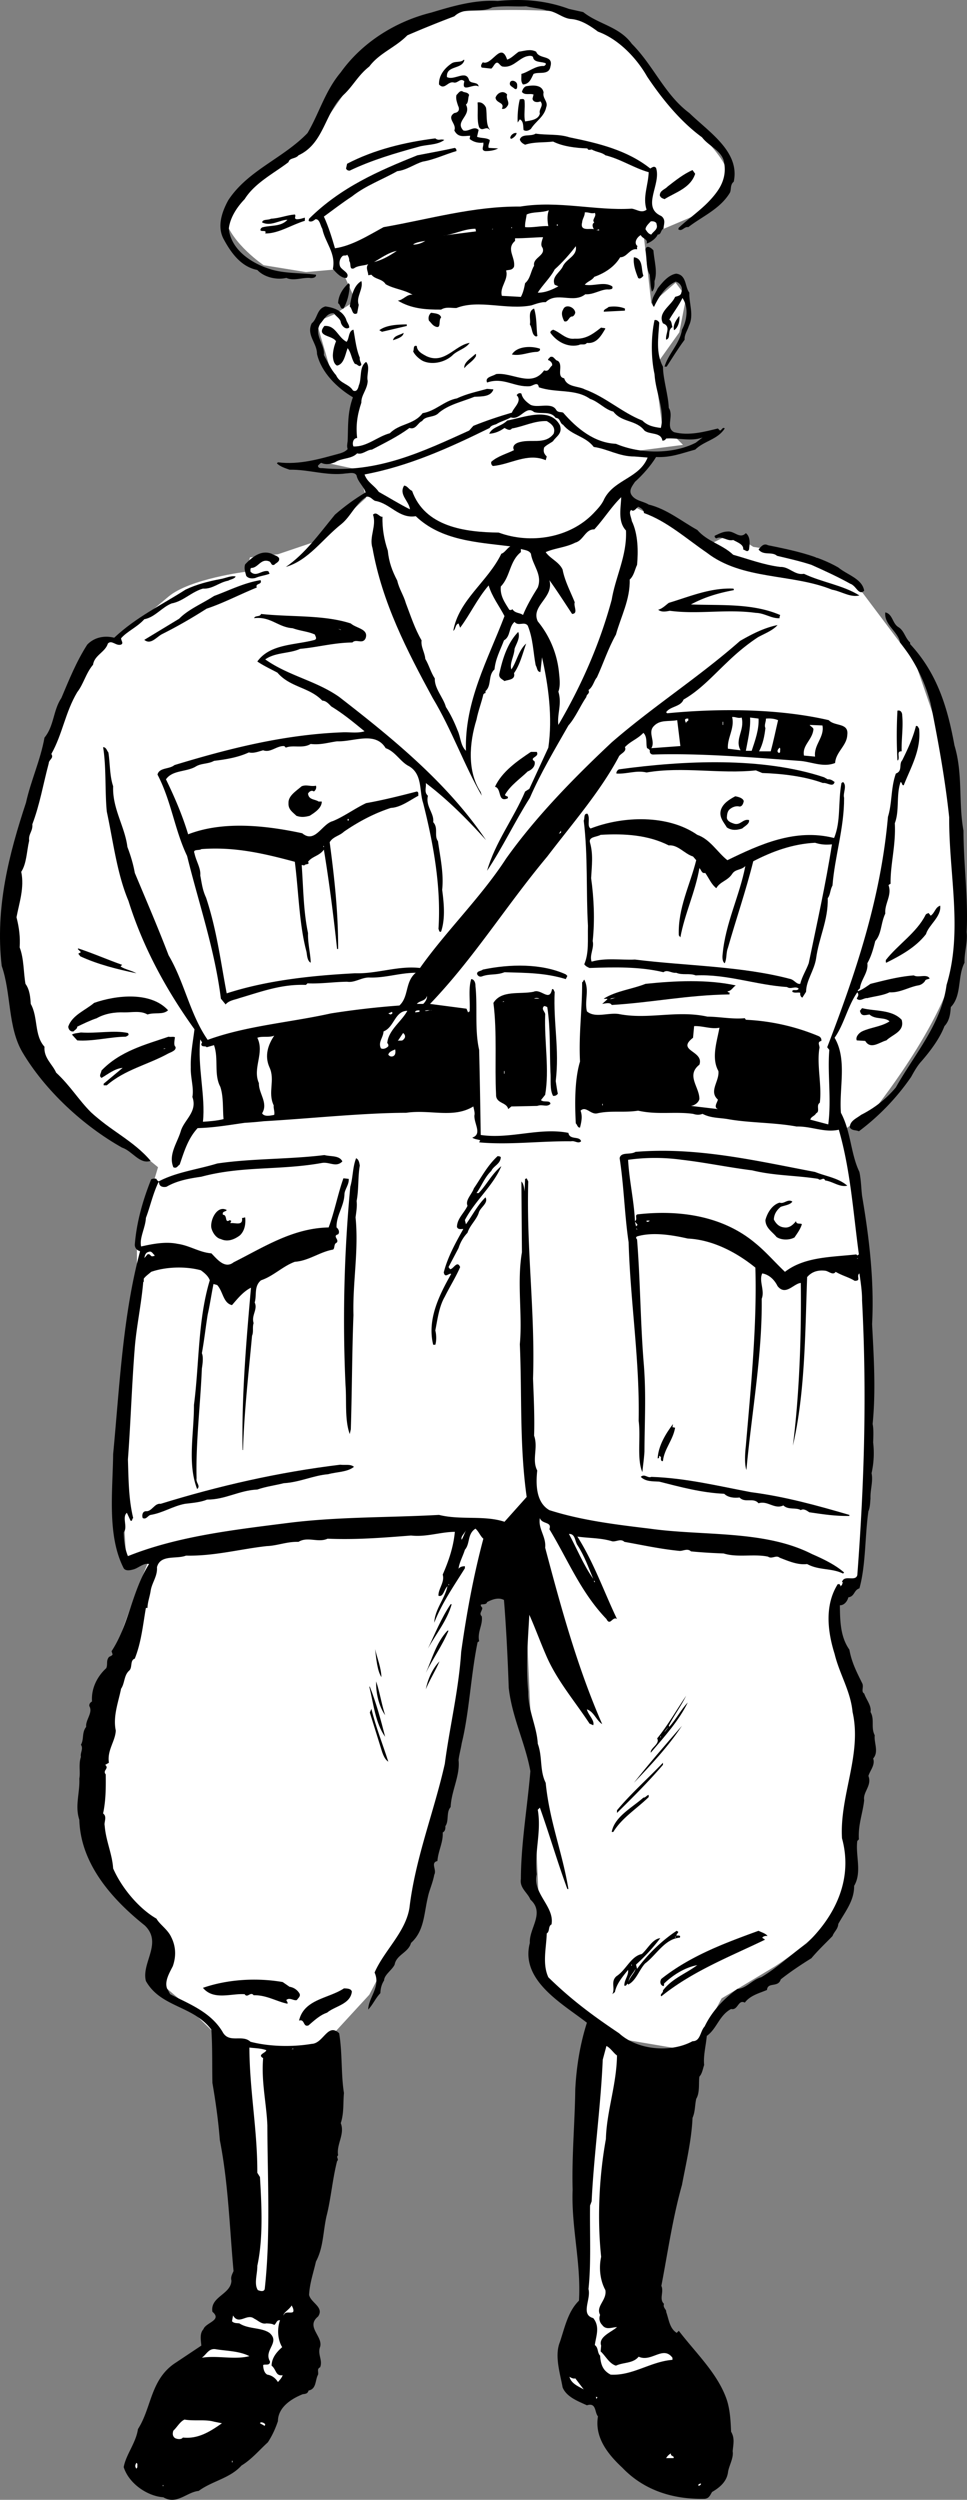 <svg xmlns="http://www.w3.org/2000/svg" width="183.092" height="473.078"><rect width="100%" height="100%" fill="#808080" stroke="none"/><path fill="#fff" d="m102.623 373.487 12.7 12 16 2.7 5.3-10 10-6s10.656-6.672 12.7-12.7c1.956-5.972 2.6-19.3 2.6-19.3l1.4-14.7-4.7-16.597v-6l4-4s1.324-21.375 1.3-36c.024-14.711-.6-26.703-.6-26.703l-4-22 6.6-4.7s15.356-19.308 15.4-30.597c-.044-11.375-2.7-38-2.7-38l-5.3-15.403-10-13.3-8.7-6.7-12-2-4-2.597-4 2-16.7-8 1.4-9.403 10-1.3-4-4-1.4-10.7 4.7-6.597 1.3-6.703-2-2.7-4.6 4-1.4-12.597 9.4-4s7.292-6.043 6-9.403c-1.376-3.308-8-9.3-8-9.3l-7.4-10s-9.308-9.34-16.6-10c-7.376-.672-18.7 0-18.7 0l-14.7 6-8 11.3-6 8.7s-16.644 8.66-15.3 13.3c1.324 4.692 7.3 8.7 7.3 8.7l8 1.3 6.7-.597 2.7 6-4 2.597-3.4 1.403 2.7 9.297 5.3 6-1.3 8.703-5.3 2.597 6.6 1.403 1.4 5.297-8.7 8-8 2.703-5.3.597-.7 2.7s-10.676 1.328-14.7 4.703c-3.976 3.289-9.3 8-9.3 8l-5.3 1.297s-11.376 23.328-14 38.703c-2.708 15.289-.708 29.289 2.6 36.597 3.356 7.36 10 12 10 12l14 11.403-4 13.297v6l-3.3 32.703 1.3 22.597 4.7-1.3s-12.676 30.66-12 40.703c.656 9.957 4 19.297 4 19.297l8.7 10.703.6 10 4.7 4 6.7 6.597 14 8.7 6.6-8 8-8.7 9.4-18 8.6-38 3.4-22 8-.597"/><path d="M110.424 2.288c2.922 2.324 6.824 2.727 9.2 6 4.124 4.125 6.222 9.625 10.898 13.102 3.726 3.625 9.625 7.324 8.402 13-.777.625-.375 1.625-.8 2.199-1.876 3.023-5.278 4.426-7.802 6.398-.773-.175-1.175.926-1.898.403l.098-.301c3.625-3.375 9.925-6.875 8.5-12.7-.575-1.976-2.875-2.777-4.098-4.402-4.078-2.972-7.578-7.273-10.402-11.5-1.973-3.472-5.375-7.074-9.301-8.5-1.574-1.175-3.274-2.273-5.2-2.398-1.574-.176-2.773-1.477-4.5-1.602-1.074-.375-2.574-.472-3.898-.8-1.976.125-4.074-.172-6.402.203-2.375 1.222-5.074-.278-7.2 1.699a197.91 197.91 0 0 0-8.898 3.598c-2.277 2.328-5.277 3.328-7.2 5.902-2.077 1.625-2.976 3.523-4.702 5.2-3.774 3.425-3.774 9.323-8.7 11.6-.574.723-1.675.423-1.898 1.298-2.777 2.125-6.375 3.925-8.3 7-1.477 1.527-2.774 3.527-3 5.601.425 4.024 4.324 6.524 7.699 7.602 2.726.922 6.027.722 8.8 1.097.125.528-.675.727-1.199.602-1.476-.074-3.074.625-4.402 0-1.774.426-4.172-.074-5.5-1.5-2.973-.574-4.875-3.074-6.297-5.7-1.375-2.374-.477-5.175.797-7.5 3.726-5.675 10.328-7.874 15-12.702 2.226-3.774 3.328-7.973 6.3-11.5C68.648 7.913 75.05 4.015 81.624 2.39 85.55 1.214 89.846-.087 94.221.187c4.926-.473 9.226-.075 13.5 1.5l2.703.601"/><path d="M101.522 9.788c.527 1.524 3.324.524 2.699 2.801-.274 1.723-2.172.926-3.2 1.398-.472.926-.773 1.926-2 2-.472-.574-.273-1.175-.3-2 1.426-.375 2.625-1.574 4.3-1.5.126-.074.426-.273.301-.5-.675-.375-2.273-.074-2.398-1.199-.277-.375-.977-.176-1.3-.101-1.575.527-2.575 2.226-4.5 1.902-.575-.176-.778-1.176-1.403-.5-.274.324-.375.625-.7.898l-1.8-.199c-.274-.273-.074-.676.203-1 1.723.727 3.422-4.074 4.598-.5.824-.273 1.425-.976 2.199-1.5 1.226-.176 2.226-.574 3.3 0M87.924 11.39c-.477 1.824-3.477.922-3.3 3.199 1.425.723 3.624-1.477 4.198.598.325.726 1.727.226 1.801 1.203-.875-.778-3.375 1.422-2.7-1-.776-.778-1.276.523-2.1.199-1.075-.176-1.676 1.523-2.7.398-.074-1.675 1.024-3.074 2.399-4 .726-.472 1.726-.074 2.3-.699l.102.102"/><path d="M97.924 16.089c.023.324.023 1.023-.5.7-.375-.376-1.176-.575-.8-1.302.323-.472 1.323-.074 1.3.602m5 1.398c-.277 1.125.922 1.727.5 2.801-.375 1.824-1.977 2.625-2.902 4.102-.375.324-.973.523-1.399.199-.074-.676.024-1.676-.7-2l-.401.598c-.075-.973.027-2.973.402-4.399.223.024.824-.273.898.301.125 1.426-.175 2.824.102 3.898.922-.175 2.523-.273 2.797-1.5-.274-.875.828-1.472.101-2.3-.476.226-1.375.226-1.5-.5l.2-.797c-.676-.278-1.676.222-2.2-.5.125-.477.426-1.078 1-1.102 1.125-.176 2.825-.273 3.102 1.2m-14.102.499c-.273.625-.074 1.426-.601 1.801 1.125 2.125-2.172 3.125-.5 4.899 1.027.328 2.027-.973 2.902-.098l-.3 1.3c.824.325 1.726.126 2.398.598.027.528-.375.926-.2 1.5l1.801.102c-.773.426-1.773.523-2.5.5-.675-.176-.375-.676-.3-1.2v-.402c-.875.125-1.875-.074-2.598-.699l.098-.601c-1.176.027-2.274.425-3-1 .527-1.274-1.575-2.274 0-3.297.726-.078 1.125-.578.699-1.403-.172-.574-.473-1.273-.297-2 .324-.273.723-1.074 1.297-.597.426.125.926.125 1.101.597m7.2-.097c-.274.824.527 1.422.101 2.097-.277.426-.574.727-1.101.602.625-1.277-1.075-.977-1.2-2.102.325-.972 1.524-1.472 2.2-.597"/><path d="M92.022 20.39c.226 1.222-.075 3.125.699 4.097v.102c-.672-.875-1.375.426-2-.5-.473-1.375-.172-3.074-.297-4.7.824-.175 1.422.524 1.598 1m5.8 4.798c-.074.527-.675.925-1 1.101-.074-.074-.074-.074-.199-.101-.074-.575.723-1.172 1.2-1"/><path d="M107.822 25.987c5.524 1.125 10.926 2.426 15.301 5.903.324-.176.723-.578 1.098-.102 1.027 3.125-2.875 7.426 1 9.102.926.722.426 1.625.402 2.398-.574.227-.375 1.125-1.101 1.102-.274.722-1.375 1.523-2.098 1.699.324-.875-.777-.875-1.102-1.602-.773.426-1.375 1.528-.601 2.102-.172.125-.074.426-.098.598-1.375-.274-1.875 1.527-3.2 1.5-1.077 1.828-2.976 3.027-4.901 3.703-.473.722-1.274.824-1.801 1.5 1.828.324 3.625-.676 5.203.297.223.625-.375.527-.602.601-1.375-.176-2.875 1.024-4.5.899-2.273 1.828-5.375-.575-7.5 1.5-.773-.075-1.875.328-2.699.601-4.676.926-9.976-1.176-14.2.5-1.077.024-1.976-.273-2.901.301-2.973.023-5.676-.176-8.2-1.7 1.024-.077 1.727-1.277 2.801-1.1-1.574-.977-3.476-1.075-5.101-2-.676-1.075-1.973-.876-2.7-1.802l-.601.102c.027-.676-.574-1.375 0-2.102-.774.325-1.973.227-2.7.801-.972.324-.472-.875-.898-1.398.024-.375-.074-.778-.402-1.203-.172.328-.672.027-.899.3-.574.528-.675 1.426-.398 2 .422.727 1.922 1.227 1.2 2.102-.977.125-1.977-.977-2.602-1.7.625-2.976-1.473-4.976-2-7.6-.375-.575-.473-1.876-1.301-1.802-.375.325-.875.625-1.297.301l.098-.398c6.027-5.977 13.226-9.078 20.5-12 2.425-.477 4.726-.875 7.101-1.403.223.125.324.325.3.602-2.175.625-4.175 1.625-6.401 2-1.676.523-3.075 1.625-4.801 1.8-2.875 1.626-5.973 2.723-8.598 4.798-1.875 1.226-3.676 2.625-5.3 3.8.925 2.028 1.523 4.028 2.1 6 3.224-.472 6.224-2.375 9.2-4 8.524-1.472 16.926-3.972 25.899-3.898 7.125-1.176 14.324.824 21.101.398.926.125 1.824.926 2.8.2-.776-2.375.325-4.672.4-7.098-2.774-.777-5.274-2.477-8.2-3.2-.676-.577-1.676-.577-2.601-1.1-.274.023-.676.226-.801-.2-2.172-.074-4.672-.375-6.5-1.3-1.774.226-3.574.023-5.297.6-.375-.175-.875-.476-1-1 .422-1.175 2.023-.476 3-1.1 2.125.323 4.324.023 6.398.698m-23.699.5c-1.375 1.028-3.375.825-4.902 1.301-4.473 1.227-8.875 2.524-13 4.5-.274.024-.574-.074-.7-.398l.2-.903c5.125-2.675 10.926-4.074 16.703-4.8.625.527 1.023.027 1.7.3"/><path d="M131.623 32.89c-.875 2.722-3.777 3.523-5.8 4.797-.376-.172-.676-.172-.9-.7.024-.972.923-1.074 1.5-1.699 1.524-1.176 3.024-2.375 4.7-3.101l.5.703"/><path fill="#fff" d="M103.924 39.788c-.375.926-.277 2.125-.102 3-1.375-.074-2.976.324-4.398.2-.078-.676.223-1.774.297-2.399 1.226-.574 2.828-.277 4.203-.8m8.699.499c.426.625-.676 1.324-.101 1.801-.676.426-.075 1.223-.098 1.3-.578-.277-2.676.524-2.203-1.3.027-.676.527-1.176.5-1.902.726-.075 1.226.328 1.902.101"/><path d="M56.123 41.487c.625.028 1.125-.175 1.598-.3v.601c-2.473.727-4.973 2.426-7.5 2.399.328-.774-.672-.274-.899-.598-.074-.277.227-.574.5-.602 1.524-.375 3.426-.074 4.602-1.398-1.477.023-3.176 1.324-4.8.5.124-.676 1.124-.375 1.698-.7 1.625-.077 2.926-.675 4.5-.8.325.324-.273.723.301.898"/><path fill="#fff" d="M124.322 42.487c.325.926-.675 1.325-1 1.903-.476-.078-.773-.477-1.101-1 .027-.578.625-1.078 1-1.5.527-.078 1.125.125 1.101.597m-18.898.2h.2v-.2h-.2v.2m-8.602.5h.102v-.2h-.102v.2m-6.699.601-6.3.801c2.124-.176 3.925-1.277 6.199-1.3l.101.5m3.199-.399h-.199s.125-.078.2-.102v.102m20.101.297c-.078-.172-.375-.075-.5-.098l.5-.2v.298m-10.602 1.203c-.175.625-.574 1.422-.101 2 .625 1.523-1.875 1.824-1.598 3.398-.676 1.125-.676 2.426-1.7 3.301-.175.926-.374 1.824-.8 2.598l-3.601-.2c-.473-1.675 1.324-3.074.8-4.8.524-.172 1.125.027 1.5-.7.325-1.773-1.574-3.375.2-4.898v-.5c1.824.023 3.625-.176 5.3-.2m-22.3.7c-.676.426-1.473.723-2.301.7.328-.376 1.426-.575 2.3-.7m26.102 4.699c-.476 1.227-2.277 2.024-1.601 3.602l.699.297c-.973.527-2.375 1.226-3.899 1.203.825-1.375 2.426-2.875 3.2-4.403 1.425-1.273 2.925-2.972 4-4.398.324 1.824-1.676 2.324-2.399 3.7"/><path d="M123.72 47.39c.126 1.922.829 4.023.204 5.797.023.625.023 1.625-.5 2-.277-.973-.277-2.075-.402-3.2-.774-1.375-.473-3.074-.801-4.699.125-1.074 1.125-.375 1.5.102"/><path fill="#fff" d="M75.123 47.487c-1.375.926-2.777 1.727-4.3 2.102 1.023-.574 2.824-1.875 4.3-2.102"/><path d="M121.822 52.187c-.273.328-.675.726-1 .402-.476-1.176-.976-2.574-.8-3.902 1.824.226 1.324 2.328 1.8 3.5m8.7 3.203c-.075 2.125.925 4.222-.098 6.297-.277.925-.875 1.625-.8 2.601-1.278 1.727-2.376 3.524-3.403 5.102h-.399c.727-2.477 2.926-4.375 3.301-7 .926-1.676 1.324-4.176.098-6-.672 1.422-1.774 2.824-2.5 4.097.527.325.426 1.028.601 1.403-1.074.625-.175 2.125-1.199 2.398-.176-1.176 1.024-2.476-.601-3.101-1.075-2.075 1.625-3.375 2.3-5 .426-.172 1.125-.172 1.2-.899.324-.773-.176-1.773-1.098-2-1.977.926-3.277 3.024-4.102 4.801-.976-1.074.227-2.375.7-3.5.824-1.074 2.027-2.574 3.5-2.8 2.027.226 1.625 2.523 2.5 3.6m-62.098-2.202c.422 1.527-1.078 3.027-.5 4.5l-.3 1.601c-.977.524-.876-.875-1.403-1.3.328-1.774.625-3.876 2.203-4.801m-2.204.703c-.073 1.722-.472 3.324-1.198 4.5-.676.125-.473-.676-1-1 .027-1.477.925-2.875 2-3.801l.199.3"/><path d="M65.522 60.39c.125.625.625 1.023.601 1.597-.676.528-1.476-.375-1.601-1-.075-.675-.875-1.074-1.301-1.699-1.274-.176-1.973 1.324-2.598 2-1.277 2.125.926 3.824.7 5.899.726 1.328 1.324 2.726 2.3 3.8.723 1.625 2.426 1.625 3.2 2.903.726.422 1.023-.477 1.1-.903.626-1.375.024-3.574 1.4-4.5.824.926.023 2.528.3 3.602-.074 1.625-1.277 2.723-1.2 4.098-.776 2.328-1.077 4.328-.8 6.703-.777.023-.976 1.023-.7 1.597 2.524.125 4.524-1.875 6.9-2.5 1.824-1.875 4.523-1.574 6.199-3.8 2.425-.375 4.125-2.375 6.5-2.797 1.824-.875 3.824-1.278 5.699-1.801l1.203.098c-.477 1.425-2.176 1.328-3.602 1.402-2.273.926-4.773 1.426-6.699 3-.875 1.023-2.574.523-3.2 1.598-.776.226-1.175 1.726-2.401 1.3-2.176 1.625-4.676 2.825-7.098 4.102-.977.023-1.777 1.023-2.8.7-1.075 1.124-2.876.823-4.2 1.698-.875.325-1.676.528-2.602.102-.273.125-.375.324-.601.5-.074.523.527.523.8.5 10.426 1.023 19.126-3.176 27.801-7.102l.801-.898c2.426-.977 4.824-1.777 7.3-2.5.325-.977 2.024-2.176.9-3.3.226-.376.624-.477.898-.302.226 1.028 1.027 1.625 1.703 2.102 1.324.723 4.023-.574 4.898 1 .325.523.926.324 1.301.5 2.625 3.023 5.926 5.723 10 5.898 4.524 1.926 10.723 2.028 15.098-.199l1.3-1c-2.175.824-4.675.024-6.898.2-.176.324-.476.425-.7.402-.276-1.676-2.374-1.078-3.401-1.903-1.575-2.074-4.274-1.472-5.899-3.597-1.574-.375-2.777-1.875-4.402-2.403-2.774-1.972-6.473-1.074-9.7-2.199-.175-1.176-1.074-.273-1.699-.199-2.976.223-4.976-1.777-8.101-.7-.473-1.077 1.125-1.175 1.703-1.6 3.125-.376 6.723 2.624 9.098-.7.925.324.925-.477 1.5-.902.125-.375-.176-.774-.598-1h-.102c-.175-.274.227-.375.301-.598.723-.375.926.625 1.5.7 1.125.823-.375 3.023 1.2 3.3.523 1.723 2.624 1.426 3.898 2.098 3.926 1.425 7.125 4.425 10.902 5.902 1.024 1.023 2.223 1.223 3.5 1.398.824-3.375-.976-6.574-1.2-10.199-.675-3.074-.675-7.074 0-10.199.325-.176.825.223.9.5-.176 2.824-.676 5.723.699 8.3.027 2.423 1.027 5.423 1.101 7.798 1.024 1.527-.676 3.726 1 4.601 2.824.727 5.723-.074 8.3-.699l.4.398c.324-.074.523-.773.898-.398-1.375 2.125-3.875 2.324-5.598 4-2.676.723-4.574 1.523-7.402 1.398-.973 1.625-2.574 3.426-4 4.7-.473.726-1.172 1.527-.7 2.402.727 1.223 2.227 1.223 3.301 1.898 3.426.825 6.325 3.227 9.2 4.801 1.925 2.227 4.726 2.727 6.8 4.7 2.926.824 5.825 1.925 8.899 2.3 1.726-.074 2.726 1.625 4.5 1.301 3.426 1.625 7.328 2.125 10.5 4.098-1.774.425-3.375-.774-5.2-1.098-7.574-3.074-16.972-1.777-23.699-7-3.773-2.574-7.574-5.977-11.898-7.5.023-.574-.578-.977-1.102-1.2-.273.223-.875 1.126-1.3.598-.575.426.027 1.426.101 2.102 1.223 2.523 1.223 5.824 1 8.3-.476 1.024-.574 2.024-1.402 2.798.125 3.726-1.672 7.027-2.598 10.402-1.476 2.625-2.375 5.426-3.601 8.098-.575.625-.676 1.726-1.598 2.402.324.723-.375.723-.402 1.3-1.176 1.723-2.075 3.923-3.399 5.4-2.574 4.523-5.277 9.023-7.3 13.698-2.876 4.528-5.176 9.426-8.102 13.801 1.527-5.375 5.027-9.875 7.203-15l.797-.5 3.601-7.8c.825-5.774.024-11.676-1.199-17.098l-.3 2.797c-.676-.075-.575-.774-.9-1.297-.476-2.477-.476-4.977-1.5-7.5-.675-.875-1.776.222-2.5-.703-1.175 1.027-.675 2.726-2 3.5-.776 2.027-1.577 3.425-1.8 5.5-1.277 1.125-.476 3.027-1.7 4.101v.399c-.175-.075-.276.125-.401.203-.375 1.625-.973 3.125-1.301 4.797-1.375 4.425-1.774 9.828.8 13.703l.2.699c-3.375-5.875-5.672-12.477-9.297-18.5-4.875-8.977-9.578-18.074-11.402-28.402-.676-2.075.824-4.172.101-6.297.723-.676 1.223.523 1.8.398-.077 2.227.325 4.426 1 6.399.224 2.226.825 3.828 1.798 5.703.328 1.523 1.226 2.824 1.601 4.199.926 2.426 1.727 4.926 3 7.098-.175 1.226.625 2.328.7 3.5.726 1.226 1.027 2.527 1.8 3.703-.074 1.922 1.625 3.625 2.102 5.398.922 1.426 1.625 2.926 2.2 4.399.624 1.328.523 2.828 1.597 3.902-.274-9.375 4.125-17.176 7.3-25.5-.972-1.875-2.374-3.676-3-5.8-2.175 2.523-3.472 5.425-5.398 8l-.3-.802c-.676.227-.477 1.028-1 1.403 1.023-5.875 6.523-9.278 9.1-14.602.626-.176 1.024-.976 1.7-1.398-6.277-.778-13.074-1.078-17.902-5.703-3.172.527-4.875-2.473-7.7-2.899-.472-.176-.874-.875-1.597-.8-2.078 1.226-2.977 3.726-4.8 5.199-3.575 2.828-6.177 6.828-10.5 8.101 3.624-2.476 6.323-6.273 9.3-9.898 1.824-1.578 3.723-2.977 5.797-4.203-.274-1.075-1.473-1.973-1.7-3.2-.374-.773-1.574-.375-2-.398-3.574.523-7.074-.777-10.699-.7-.773-.277-1.773-.577-2.398-1.202l.2-.2c4.124.528 8.023-.675 11.8-1.699.523-.176 1.023-.375 1.398-.8-.175-.575-.074-.876 0-1.5.125-2.876-.074-5.376 1-8.301-2.976-1.774-5.976-4.672-6.8-8.2.027-2.074-2.075-3.574-1-5.8 1.125-.875.925-2.774 2.601-3.2 1.625.227 3.223.825 3.899 2.403"/><path d="M108.924 59.187c-.078.226-.176.527-.5.703-.777-.078-.777 1.222-1.602.898-.273-.574-.675-1.476-.199-2.199.426-1.176 2.223-.477 2.3.598m9.399-.797v.398l-4 .2c-.074-.473.625-.575.899-.899 1.027-.176 2.226-.074 3.101.3m-17.199.001c.524 1.625.426 3.625.598 5 .125.222-.074.222-.2.297-.874-.274-.675-1.473-1.199-2.297.227-.875-.476-2.477.801-3m-17.601 1.699c-.575.523.125 2.223-1.098 1.7-.578-.274-.676-.575-1.203-1.102a1.375 1.375 0 0 1 .402-1.5c.723.125 1.723.125 1.899.902m45.101-.301c.125.824-.176 2.227-1 2.7-.277-.973.426-1.973 1-2.7m-51.601 1.899-4.7 1.101-.5-.3c1.325-.973 3.325-1.075 5.2-1.098v.297m-11.399 3c.524-.575.324-2.075 1.3-2.297.325 1.722.524 3.722 1.2 5.297-.074.527.223.925.3 1.3-.374.727-.776-.175-1.202-.097-.672-.875-.672-2.078-1.399-3-.476 1.222-.675 3.023-2 3.297-.574-.274-.773-1.075-.8-1.899.027-.875.226-1.773.601-2.699-.676-1.176-3.875-.875-2.2-2.902 2.126-.172 2.524 2.125 4.2 3m49-2.5c-.777 1.328-1.676 2.925-3.5 2.703-.375.523-1.074.125-1.5.398-2.074.524-4.176-.574-5.402-2.3-.074-.376.328-.473.5-.598 1.426.523 2.426 1.922 4.101 1.699 2.125.125 3.426-.875 5-2.102.325.125.625.028.801.2m-38.199.8c-.078.825-1.277 1.125-2 1.403.125-.875 1.324-.977 2-1.403m12.5 1.903c-.777 1.125-2.375 1.422-3.3 2.398-1.477 1.324-3.876 1.824-5.602 1-.676-.375-1.473-1.074-1.801-1.8.226-.274-.074-1.274.703-1 .023 1.027 1.125 1.527 1.797 1.902 3.426 1.625 5.426-2.078 8.203-2.5m13.296 1.097c.126.426-.273.528-.5.602-1.671.023-3.073.824-4.796.5.922-1.574 3.625-1.676 5.297-1.102M90.123 67.39c-.574 1.023-1.676 1.523-2.2 2.297-.175-1.075 1.224-1.875 2.099-2.7.226.028.027.325.101.403"/><path fill="#fff" d="M101.123 77.987c1.426.426 3.125-.273 4.098 1.102.926.023.726 1.023 1.402 1.3 1.625 2.024 4.223 2.126 5.8 4.2 2.524.324 4.825 1.824 7.7 1.8l2.5.2c-1.574 3.926-6.277 4.125-8.2 7.8-.476 1.126-1.276 1.923-2.1 2.798-4.477 4.625-11.876 5.828-17.9 3.601-6.374-.074-13.976-1.074-16.401-7.898-.676-.278-.774-.875-1.5-1-1.075 1.722.925 2.922 1.101 4.5-1.976-.977-3.875-2.176-5.902-3.301-.875-1.277-2.172-1.777-2.7-3.3 8.426-1.575 16.126-5.075 23.7-8.802.226-.472.828-.574 1.203-.699.922-.574 1.922-.773 2.797-1.3 1.828.624 2.828-2.376 4.402-1"/><path d="M106.022 80.487c.527 1.625-.774 2.125-1.301 3-.574.426-1.274.727-1.7 1.2-.175.726-.074 1.125.5 1.703l-.199.699c-3.476-1.477-6.675.824-10 1.098-.273-.172-.375-.473-.3-.797 1.226-1.078 2.824-1.477 4.3-2.203-.375-.672.125-1.172.7-1.399 2.324-.875 5.125.524 6.8-1.699.426-1.176-.375-1.875-1.3-2.402-2.375-.075-4.375 1.027-6.598 1.402-.375.523-.977.125-1.402-.102-.875.625-1.774 1.028-2.899 1.102.625-1.375 2.324-1.375 3.399-2.5 3.125-.574 8.125-2.676 10 .898"/><path fill="#fff" d="M117.623 94.089c-.074 2.125-.676 4.625.899 6.3.226 4.723-1.973 8.723-2.7 13.098-2.273 8.426-5.773 16.325-10.101 23.7-.274-2.075.726-3.973 0-6.297.426-1.078.226-2.578.101-3.801a18.092 18.092 0 0 0-4-9.5c-1.375-2.977 3.125-4.477 2.2-7.8 1.527 2.124 2.925 4.323 4.3 6.398 1.227-.075.227-1.473.5-2.2-.773-1.972-1.875-3.972-2.3-6.199-.676-1.476-2.375-2.074-3.2-3.3 1.727-.774 3.825-.876 5.602-1.801 1.523-.375 1.922-2.575 3.598-2.5 1.824-1.973 3.226-4.274 5.101-6.098"/><path d="M141.22 100.89c.927.722.727 2.125.602 3.097-.273.625-.675.125-1.101 0 .125-.972-1.172-1.375-1.899-1.8-1.074.328-2.175-.875-3.199-.297-.176-.078-.375-.278-.3-.5.824-.375 1.523-.778 2.398-.801 1.328-.176 2.328 1.523 3.5.3m17.499 6.501c1.727 1.422 4.528 2.125 4.903 4.398-1.074 1.024-1.574-1.074-2.601-1.3-2.274-1.274-4.875-2.473-7.399-3.598-2.074-.676-4.277-1.176-6.5-1.703-.976-.875-2.574.027-3.5-1.2.426-.472.926-1.273 1.8-.8 4.626.925 9.325 1.925 13.298 4.203"/><path fill="#fff" d="M100.522 104.788c.324 2.227 2.226 3.926 1.3 6.399-1.074 1.726-2.074 3.425-2.8 5.203-.575-.477-1.473-.278-2-1.102-.176.125-.274.227-.598.102-.777-1.278-1.777-2.578-1.602-4.403 1.825-1.875 1.625-4.773 3.801-6.5v-.597c.723.222 1.524.222 1.899.898"/><path d="M52.822 105.589c.227.723-.574.926-.898 1.3-.676.223-.477-.577-1.102-.702-1.476-.473-1.976 1.328-3.3 1.3-.176.227-.075.528-.098.7 1.125 1.125 2.125-.375 3.398-.098.024.223.227.324.2.5-.875.324-1.875.426-2.7.8-.574.126-1.273.126-1.699-.402-.176-.675-.476-1.472-.2-2.199 1.325-1.375 3.024-2.773 5-2 .524.324 1.024.324 1.4.801m-8.2 3.5c-.277.523-.976.523-1.402.8-1.774.325-2.973 1.626-4.797 1.5-2.176.626-3.777 2.423-5.902 2.798-1.875.726-3.176 2.625-5.2 3-1.375 1.527-3.175 2.226-4.398 3.601.023.524.523.926 0 1.2-.977.324-1.777-.973-2.5-.2-.477 1.625-2.578 2.227-2.8 4-1.376 1.625-1.778 3.625-3 5.2-2.278 3.824-2.778 7.925-4.903 11.699.527.828-.473 1.027-.5 1.8-1.074 4.028-1.672 7.727-3.098 11.5.125 1.325-.777 1.825-.601 3.102-.473 2.023-.473 4.324-1.5 5.898.625 3.028-.375 5.825-.899 8.602.524 2.023.723 3.824.598 5.7.828 2.124.726 4.823 1.101 6.898.825 1.125.926 2.625 1 3.8 1.426 2.528.625 5.926 2.602 8.102-.176 2.125 1.523 3.324 2.2 4.898 2.722 2.528 4.222 5.125 6.597 7.5 3.625 3.426 8.125 5.426 11.3 9.2-2.074.726-3.472-1.875-5.398-2.5-7.277-4.075-14.574-10.774-18.902-18.098-2.774-4.777-2.074-11.074-3.899-16.3-1.273-11.075 1.426-21.274 4.602-30.9.922-4.175 2.723-7.976 3.5-12.3 1.824-2.176 1.625-5.176 3.2-7.5 1.425-3.375 2.823-6.875 4.898-10.102 1.324-1.375 3.226-1.773 5.101-1.3 4.125-3.875 8.926-6.172 13.5-9.098 2.024-.977 4.324-1.574 6.598-2 1.027-.176 1.926-.676 2.902-.5"/><path d="M49.322 109.788c.426.926-1.074.524-.699 1.399-3.277 1.328-6.277 2.925-9.5 4-2.875 1.828-5.476 3.328-8.402 4.8-1.074.528-2.172 2.125-3.399 1.102l6.602-4c1.723-1.777 4.422-2.875 6.598-4.3 2.925-1.075 5.625-2.477 8.8-3m89.602 1.898c-2.875.527-5.578 1.328-8.102 2.703 5.625.222 11.625-.278 16.899 2-.074.222-.172.422-.098.597-1.476.125-2.875-.972-4.5-1-5.574-.773-10.875.325-16.3-.398-.676.125-1.575.324-2.2-.2.723-.175 1.324-.777 2-1.3 3.926-1.176 7.824-2.875 12.2-2.7.124.024.124.223.1.298m31.2 7c1.125.726 1.223 2.027 2.2 2.902v.3c5.226 5.626 7.124 12.223 8.398 19.2 1.625 5.324.726 10.824 1.703 16.098.023 6.726.922 12.726.598 19.203.226 1.922-.473 3.922-.399 5.797-1.375 2.625-.476 6.226-2.601 8.402-.075 1.324-.274 2.625-1.2 3.598-.875 2.328-2.675 4.726-4.398 6.703-.676.722-1.375 1.922-1.902 2.898a44.083 44.083 0 0 1-9.899 10.301c-.574-.277-1.277-.074-1.7-.7-.077-1.277 1.325-1.777 2.099-2.402 2.527-1.273 4.726-2.972 6.601-5.199 3.524-6.273 8.625-11.976 9.598-19.398 3.125-10.278.426-20.977.5-31.703-.774-7.274-2.074-14.375-3.5-21.5a30.548 30.548 0 0 0-5.797-11.598c-.375-2.074-3.078-3.375-2.8-5.7 1.425.325 1.323 2.126 2.5 2.798m-103.7-.7c1.023.926 3.422 1.028 2.797 2.801-.574 1.227-1.774.024-2.5.801-3.473.023-6.672.926-9.899 1.2-1.976.925-4.675.624-6.601 2 4.426 3.124 9.625 4.023 14 7.1 10.226 7.923 20.527 16.325 27.8 27.098-3.574-3.972-7.273-7.675-11.398-10.8.125.828-.375 1.726.399 2.402-.473 2.023 1.226 3.324 1 5 1.027 1.125.125 2.523.902 3.598.422 3.027 1.125 6.125.797 9.203.328 2.523.625 5.422-.2 7.898-.374.227-.374-.273-.5-.5.528-7.976-.972-16.176-2.898-23.8-.777-2.274-.074-5.473-2.7-7-1.577-.774-2.577-2.774-4.401-3.399-1.973-3.277-6.075-1.176-9.2-1.3-1.675.226-3.175.726-5 .5-1.476.925-3.375.124-4.699.698l-.3-.3c-1.477-.075-2.575 1.328-4 .8-.876.227-1.774.625-2.7.403-1.976.922-4.277 1.324-6.601 1.597-1.075.625-2.473.426-3.5 1.102-1.774 1.023-4.375.625-5.598 2.398 1.625 3.325 3.125 6.825 4.2 10.403 6.624-2.578 14.722-1.676 21.597-.203 2.426 2.027 3.726-1.774 5.8-2.297 2.126-.875 4.126-2.375 6.301-3.403 3.227-.574 6.426-1.375 9.602-2.199.422.125.223.524.297.801-1.574.824-3.375 2.223-5.2 2.3-3.175 1.024-6.175 2.626-8.898 4.5-.875.825-2.074.923-2.7 2 .923 6.923 1.626 13.423 1.599 20.2h-.2c-.675-6.277-1.476-12.574-2.5-18.8-.875 1.226-2.175 1.226-3 2.3.426.625-.574.324-.699.7l-.5-.102c.324 4.527.324 8.726 1.2 12.902-.075 1.824.523 4.223.5 5.598-.676-.375-.676-1.473-.801-2.098-1.375-5.176-1.473-11.277-2.2-17-5.875-1.574-11.375-2.875-17.699-2.402-.375.328-1.676-.075-1.3.8.324 1.528 1.226 2.825 1.1 4.2.325 1.726.423 2.726 1.099 4.203 2.027 6.125 2.726 11.922 3.902 18.097 7.625-2.472 16.125-3.375 24.297-3.8 4.226.125 8.125-1.473 12.3-1 4.926-6.973 11.626-13.473 16.301-20.7 5.524-7.773 12.625-15.074 20-22 7.926-6.875 16.426-12.273 24.301-19.199 2.223-1.273 4.524-2.476 7.098-3-.875 1.024-2.473 1.625-3.7 2.301-2.175 1.426-4.175 3.125-5.898 4.8-2.676 2.524-5.074 5.223-8.2 7-.577 1.423-2.476 1.223-3.3 2.4l.2.198c9.925-.972 21.226-.875 30.6 1.301 1.126 1.227 3.825.426 3.5 2.801-.077 2.023-2.175 3.223-2.3 5.3-2.277.923-4.574-.277-6.8-.402-9.176-.675-18.876-1.472-27.602-1.199-.375.024-.672-.176-.7-.601.126-.172-.175-.473-.5-.598-.273-.777.126-2.074-.699-2.902-1.175 1.226-2.375 1.527-3.5 2.703.426.922-.976 1.222-1.199 1.898-3.476 6.524-8.875 12.727-13.5 18.801-7.875 9.426-13.875 19.223-22.2 27.898l6.9.903.3.699.3-.2c.126-1.976-.276-4.277.298-6.1.625.023.828.823.8 1.3.426 4.023-.175 8.223.7 12.098.125 5.125.226 11.125.3 16.101 5.626.824 11.126-1.476 16.602-.398.223 1.422 2.125.523 2.399 1.597-.575.528-1.176-.175-1.899 0-5.875-.074-11.676.727-17.402.2l.203-.399c-.477-.176-1.078-.176-1.5-.5 1.922-.676.324-2.574.398-4.199.125-.477-.074-1.074-.199-1.7-3.777 2.325-8.176.524-12.7 1.2-8.276.023-18.577 1.125-27 1.598a69.107 69.107 0 0 1-3.6.3c-2.977.426-5.876.926-8.9 1-1.874 2.028-2.577 4.528-3.401 6.903-.375.222-.575.824-1.2.5-.976-2.375.727-4.578 1.399-6.801.625-2.176 3.226-3.676 2.203-6.5.324-1.676-.375-3.676-.3-5.602-.075-2.375.425-4.972.698-7.199-5.375-7.476-9.773-15.574-12.5-24.3-2.175-5.176-2.875-11.176-4.101-16.899-.375-3.777-.074-8.375-.7-12.2.626.024.727.723 1 1 .325 2.024.227 4.423.903 6.4-.176 4.226 2.223 7.624 2.7 11.5.624 1.624 1.124 3.323 1.398 4.898 2.226 5.328 4.425 10.425 6.402 15.601 3.023 5.125 4.023 11.125 7.398 16 7.325-2.676 15.524-3.273 23.301-5a155.728 155.728 0 0 1 13-1.5c1.824-1.676 1.024-4.476 3.098-6.199-3.172.023-5.774 1.023-8.899.898-1.476.028-2.675 1.028-4.101.801-2.473.024-5.074.426-7.5.301l-.297.3c-4.578-.175-8.277 1.223-12.602 2.5-.875.325-1.976.423-2.601 1.2l-.899-1.102c-1.175-9.375-4.175-17.972-6.398-27-2.375-4.972-2.977-10.375-5.602-15.398.325-1.375 2.227-.977 3.2-1.8 10.125-3.075 20.625-5.774 31.8-6.2 1.227-.074 2.926.223 4.2-.2-2.176-1.777-3.973-3.277-6.301-4.702-.473-.473-.973-1.075-1.7-1.098-2.472-2.574-6.074-2.477-8.5-5.3-1.273-.677-2.574-1.274-3.8-2.102 2.426-3.375 7.125-3.075 10.902-4.098.426-.277.125-.574 0-1-1.176-.574-2.777-.676-4.2-1.2-2.776-.175-4.175-2.277-7.3-1.902.125-.574 1.125-.175 1.3-.8 5.724.625 11.825.125 17 1.8"/><path fill="#fff" d="m64.623 119.187-.601-.2.402.2zm0 0"/><path d="M97.424 122.788c-.078 1.426-.977 2.727-.602 3.899 1.024-1.473 1.325-3.575 2.801-4.899-.676 1.926-1.176 4.024-2.3 5.602.324 1.324-1.176 1.222-1.801 1.5-.473-.375-1.075-.578-1-1.301.625-2.875 1.527-5.875 3.601-8 .426 1.125-.375 2.223-.7 3.2m73.399 12.601c.227 2.222-.175 4.625-.101 6.797-1.074-.075-.274 1.125-.7 1.703h-.097a83.875 83.875 0 0 1 0-9.403c.625-.175.922.426.898.903"/><path fill="#fff" d="M140.424 135.788c.625 2.426-1.375 4.125-.203 6.2l-2.399-.301c-.175-1.973 1.325-3.875.801-6 .625-.075 1.125.328 1.8.101m3.2.199c.125 2.028-.676 4.227-1.3 6.102h-1.102c.328-1.875.926-4.176.8-6.3l1.602.198m-13.301.403c-.175.023-.273.222-.398.297v.3c.023-.273-.578-.875.098-1h.3v.403m17-.102c-.476 2.024-.875 4.024-1.398 5.899h-2.203c.726-1.375 1.027-2.875 1.203-4.399-.277-.574.125-1.176.098-1.8.925-.075 1.625.027 2.3.3m-18.5 4.899-5.5.402c.825-1.277-.675-2.875.399-4.102 1.226-1.375 2.828-.875 4.5-1.199l.601 4.899m8-4.598h.102v.598h-.102v-.598m18.898.699c.427 2.227-1.671 3.625-1.398 5.899l-2.101-.2c-.375-1.972 1.625-2.972 1.8-5-.074-.375-.675-.574-.699-.8l2.399.101"/><path d="M174.022 137.89c.425 4.023-1.575 7.324-2.899 10.699-.375.125-.277-.477-.601-.602-.875 2.426-.176 5.426-1.098 7.801.223 4.227-.875 7.824-.8 11.5-.177-.074-.278.227-.403.2.726 1.925-.774 3.527-.598 5.402-.875 1.824-.676 3.824-1.902 5.199-.375 1.523-.774 2.926-1.5 4.2.226 1.726-1.172 3.023-1.399 4.698-.074.227-.476.325-.398.602.824-.277 1.625-.875 2.398-1.402 2.727-.672 5.325-1.375 8.2-1.598.824.523 2.527-.375 3 .598-.274.125-.575.125-.801.3-.172.426-.774.926-1.399 1-1.773.325-3.476 1.426-5.398 1.301-1.277.625-2.777.727-4.203 1.102-.672-.078-1.375.722-2 .097.125-.375.527-.675.101-1.199-1.875 2.727-2.476 6.024-4.3 8.602 2.425 4.125.824 9.523 1.199 14.199 1.926 3.625 1.828 7.723 3.5 11.2.328 1.624.328 3.023.5 4.5 1.328 7.823 2.328 15.925 1.902 24.3.324 6.324.723 12.625.098 18.898.226 1.028.125 2.528.101 3.5a17.317 17.317 0 0 1-.3 5.801c.324 1.625-.274 3.125-.2 4.801-.074.625-.074 1.723-.398 2.398-.676 4.727-.477 10.227-1.703 14.602-1.074.324-.875 1.523-2.098 1.7-.176.726-.777 1.523-1.601 1.5.027 3.124.125 6.023 1.8 8.398.426 2.425 1.426 4.328 2.399 6.3.426.727-.274 1.625.402 2 .426 1.227 1.426 2.325 1.2 3.5.824 1.426.023 2.926.8 4.403-.176 1.422.824 3.125-.3 4.398.425 1.227-.575 2.227-.9 3.301.724 1.824-1.077 3.023-.8 4.598-.277 2.527-1.176 4.625-1 7.402l-.3.3c-.376 2.723.925 5.923-.602 8.5.027 2.825-1.672 4.825-3 7.2-.074 1.023-.774 1.426-1.098 2.3-1.277 1.325-2.676 2.626-4 4.2-1.976 1.223-4.074 2.625-5.8 4-.477 1.625-2.477.426-2.602 2-1.473.625-3.172 1.023-4.2 2.398-1.273-.675-1.273 1.528-2.597 1.2-2.277 1.226-2.676 3.726-4.602 5.101-.175 1.926-.675 3.727-.5 5.5-.273.824-.375 1.625-.898 2.2-.176 1.124.125 3.027-.602 4.199-.273 1.226-.175 2.425-.699 3.601-.176 4.227-1.277 8.824-2 12.7-1.777 6.324-2.676 12.726-3.902 19.101.527 1.125-.473 2.523.5 3.398-.274.727.527 1.125.402 1.5.524 1.426.625 3.125 2 4l.399-.398c3.226 4.223 7.425 8.125 9.101 13.098.625 1.925.723 4.125.8 6 .724 1.226.423 2.328.298 3.703.226 1.324-.774 2.824-.899 4.097-.273 1.625-1.476 2.727-3 3.602-.375.625-.574 1.223-1.398 1.3-5.777.126-11.375-1.476-15.602-5.902-2.773-2.574-5.273-5.773-4.601-9.699-.672-.773-.274-2.676-2.098-2.101-1.676-.774-3.875-1.575-4.601-3.399-.473-2.676-1.575-5.976-.5-8.601.925-2.774 1.527-5.774 3.601-7.797.426-7.176-1.476-13.875-1.2-21-.175-6.375.423-12.778.5-19 .224-4.375.923-8.578 2.2-12.602-4.574-3.574-12.676-7.976-10.8-15.101-.176-2.774 2.925-5.672.1-8.2-.476-1.273-2.077-2.175-1.8-3.898.024-6.676 1.223-13.574 1.8-20.402-.976-5.375-3.476-10.172-4.1-15.797-.176-5.278-.477-11.375-.9-16.602-1.077-.574-2.276-.074-3.202.399-.172.828-1.875-.075-.899 1.101-.074.727-.675 1.024-.101 1.602.226 1.625-.875 2.922-.5 4.699l-.297.2c-1.277 6.226-1.578 13.323-3 19.1-.176 1.126-.477 2.126-.602 3.2.325 2.926-1.375 5.824-1.5 8.898-.875.926-.273 2.625-1 3.602.024.324.024.926-.5 1.2.125 1.823-.875 3.523-1 5.398-1.375.328-.074 1.625-.601 2.601-.274 1.524-.973 3.024-1.2 4.2-.773 3.226-.675 6.425-3.199 8.699-.476 1.828-2.773 2.226-3.101 4.101-.473 1.024-1.973 1.926-2 3-.473.727-.672 1.524-.7 2.399-.972 1.027-1.374 2.125-2.3 3.101.027-2.273 2.426-4.273 1.203-7 1.824-4.176 5.824-7.574 6.598-12.199 1.125-9.477 4.625-18.074 6.699-27.3.926-7.075 2.625-13.876 3.101-21.2 1.024-7.277 2.325-14.375 4.2-21.402-.575-.473-.875-1.375-1.5-1.899-1.575 1.024-.973 2.824-2 4-.375 1.227-1.075 2.426-1.2 3.602.325-.477.926-.477 1.2-.5v.398c-2.075 3.324-4.375 6.625-5.801 10.301.125-2.574 2.027-4.574 2.5-6.902-.672.625-.774 2.125-1.7 1.8-.074-1.273 1.227-2.574.801-4 1.125-2.574 2.024-5.175 2.301-8.097-2.777.023-5.375 1.023-8.3.699-5.477.426-10.376.824-15.801.598-1.774.828-3.774-.473-5.5.601-2.176-.074-3.973.727-6 .801-4.875.523-9.973 1.926-15.301 1.8-1.774.723-4.875-.277-5.5 2.2.125 1.723-.973 2.926-1.2 4.5-.175 1.125-.574 2.125-.597 3.2h-.3c-.575 3.323-.876 6.523-2.102 9.6-.973.325-.375 1.723-1.098 2.298-.977.925-.777 2.328-1.5 3.402-.477 2.426-1.578 5.223-1 7.898-.078 2.028-1.676 3.727-1.3 6.102l-.7.398c.824.727-.578 1.028.098 1.801.027 2.524.027 4.926-.5 7.399.824.625.125 1.625.3 2.3.227 2.926 1.426 5.325 1.602 8.102 1.625 3.723 4.922 7.625 8.2 9.5.624 1.125 2.124 2.023 2.8 3.5.922 1.824.922 3.723.297 5.5-.672 1.324-1.574 2.824-1.098 4.2l.598 1.1c3.527 1.825 7.625 3.325 9.902 7.098 1.223 2.325 3.723.426 5.3 1.903 3.524.922 7.923 1.023 11.599.398 2.226-.074 3.027-4.074 5.199-2 .625 3.824.328 7.625.902 11.301-.176 1.926.024 3.824-.601 5.7.824 2.124-.875 4.023-.5 6.1-.473.325.226.723-.2 1.098-.875 3.426-1.175 7.227-2 10.403-.675 3.023-.574 5.922-2 8.597-.476 2.125-1.175 4.028-1.3 6.301.324 1.524 2.925 2.324 1.699 4.102-2.375 1.922.926 3.722.402 5.699-.574 1.426.524 2.523 0 3.898-.676.325-.277.825-.402 1.403-.574 1.023-.274 2.722-1.797 3-.176.625-.578.625-1.102.699-2.074.824-4.675 2.426-4.699 5.098-.476 1.425-1.074 2.726-1.902 4-1.672 1.527-3.074 3.226-5 4.402-2.172 2.426-5.574 2.926-8.098 4.8-2.277.223-4.176 2.723-6.7 1.2-2.874-.176-6.476-2.477-7.5-5.7.423-2.374 2.325-4.577 2.7-7.202 2.625-4.075 2.324-9.473 7.2-12.598l4.8-3.2c-.074-.976-.375-2.277.399-3.1.425-1.274 3.625-1.677 1.699-3.302-.473-2.875 3.527-3.273 3.601-5.898-.175-.676.125-1.176.399-1.8-.774-8.477-.973-16.477-2.598-24.802-.277-3.574-.777-7.175-1.402-10.8-.074-3.274.027-6.575-.2-10.098-3.472-4.574-9.574-4.176-12.398-9.2-.875-3.476 3.223-7.175-.2-10.5-6.374-5.077-12.175-11.777-12.401-20-.875-2.675.125-5.077 0-7.8.226-1.277-.176-2.676.3-4.102-.175-.773.524-1.574 0-2.3.625-1.075.125-2.274 1-3.399-.175-1.273 1.325-2.676.602-3.898-.078-.375.125-.676.5-.903-.176-2.375.922-4.675 2.7-6.3.323-.774-.075-1.375.5-2.098.222-.176.523-.176.698-.5l-.199-.602c3.324-5.074 3.824-11.273 7.098-16.5-.973-.273-1.973.727-2.899 1-.476.125-1.476.426-1.898-.199-3.176-6.176-2.078-14.574-2-21.601 1.223-12.875 1.824-26.172 5.098-38.399-.575-.176-.973-.574-1-1.199.324-4.277 1.527-8.477 3.101-12.402.324-.172.723-.172 1-.098.024.223.223.324.399.5 3.324-1.777 7.425-2.277 11.101-3.402 6.524-.973 13.625-.774 20.3-1.598 1.224.324 2.825.023 3.4 1.2-1.176 1.226-2.477.023-3.9.3-7.976 1.426-15.077.523-22.8 2.598-2.277.328-4.574.726-6.601 1.902-.575.125-1.375.023-1.399-.8l-.101-.102c-1.075 2.226-1.575 4.625-2.399 6.8-.074 1.825-1.277 3.825-.902 5.403 2.125-.477 4.625-.977 6.902-.5 2.324.324 4.125 1.625 6.399 1.797 1.027 1.027 2.527 3.027 4.199 1.703 5.726-2.875 11.226-6.477 18-6.602 1.125-2.976 1.726-6.273 2.8-9.3l1 .101c.126 1.023-.773 2.023-.8 2.898-.074 2.325-1.574 4.028-1.5 6.301.426.324.625.926.3 1.301-1.175.324.325 1.023-.3 1.598-.574.226-.274 1.125-.7 1.3-2.472.426-4.574 2.125-7.199 2.301-2.273.824-4.074 2.727-6.398 3.5-1.375 1.125-.777 2.824-1.203 4.2.625 1.324-.672 2.425-.2 3.902-.273.824.028 1.625-.3 2.398-.672 7.324-1.473 14.227-1.7 21.399h-.097c-.176-10.274.723-20.575 1.598-30.5-1.473.726-2.575 2.125-3.598 3.3-1.676-.375-1.676-2.574-2.8-3.8l-.7-.2c-.375 1.825-.676 3.926-1.102 5.801-.375 2.324-.675 5.024-1.101 7.301.328.723.125 2.125 0 2.898-.274 6.825-1.172 14.028-1 20.801-.172.824.828 1.426.101 2-1.875-4.875-.574-10.476-.601-15.898 1.027-7.875.726-16.078 3-23.602-.274-.773-.973-1.375-1.7-1.898-2.874-.778-6.574-.676-9.398.297-.476.425-1.074.828-1.402 1.3v.602h-.098c-.375 4.324-1.277 8.426-1.601 12.398-.575 7.227-.774 14.227-1.301 21.2.125 3.828.125 7.527 1 11.101-.274.125-.074.625-.5.5l-.7-1.5c-.972.824.227 2.727-.597 3.7.023 1.527.223 3.124.797 4.5 9.426-3.774 20.027-4.973 30.5-6.301 9.426-1.172 18.828-.973 28.402-1.5 4.125 1.027 8.524.027 12.399 1.3l4.199-4.699c-1.375-9.773-.875-19.273-1.297-28.898.523-5.578-.578-11.676.398-17.403l-.101-13.398c.426.426.527 1.223.601 1.898l.102-2.398c.125.023.223-.074.297-.102l.3.602c-.374 12.723 1.325 24.824.903 37.3.125 3.325.324 7.423.2 10.798.823 2.328-.477 4.527.597 6.601-.274 2.524-.274 6.024 2.3 7.5 6.028 1.926 12.528 2.727 19 3.5 10.126 1.426 21.727.227 30.7 4.801 2.125.926 4.426 2.023 6.101 3.5l-.199.2c-2.176-1.075-4.574-.575-6.8-1.802-1.774.227-3.575-.574-5.2-1.199-.676-.574-1.476.324-2.2-.199-2.675-.574-5.776.223-8.401-.602-1.875-.074-3.973-.175-6.2-.398-.675-.676-1.574.023-2.3-.102-3.676-.375-6.774-1.074-10.301-1.699-.672-.676-1.574.024-2.297-.101-2.176-.672-4.375-.575-6.602-.899 3.125 4.926 5.024 10.426 7.5 15.602-.875-.578-1.273 1.422-2 0-4.875-5.078-7.273-11.176-10.8-17 .527-1.477-1.375-.875-1.801-2.102-.375 2.024 1.226 3.524 1 5.602 3.027 11.422 6.125 22.722 10.8 33.398-1.175-.773-1.574-2.375-2.898-2.8.223 1.027 1.524 2.124 1.2 3l-.7-.301c-2.875-4.375-6.277-8.274-8.3-13.098-1.075-2.477-1.977-4.977-3.102-7.5-.274 5.023-.672 9.523-.2 14.598-.074 3.425 1.626 6.527 1.801 9.8.926 2.528.325 5.028 1.5 7.403.727 7.324 3.125 13.023 4.301 20.097h-.2c-1.874-5.074-3.374-10.273-5.202-15.398l-.399.398c.727 4.227-.675 7.926-.199 12.2-.875 3.625 3.426 6.125 2.8 9.5-.675.328-.276 1.328-.901 1.703-.075 2.722-.875 5.722.3 8.297 4.426 4.328 8.524 7.328 13.399 10.601 3.527 3.227 9.828 3.727 13.902 1.5 1.524.024 1.426-1.875 2.3-2.8 1.325-2.774 3.524-5.176 6.2-7.098 1.723-.078 2.824-1.778 4.5-2.203 3.024-1.774 5.723-4.375 8.598-6.399 5.426-5.176 8.828-12.176 6.703-19.898-.477-8.078 3.824-15.875 2-23.903-.375-3.972-2.477-7.175-3.402-11-1.375-4.375-1.875-9.273.601-13.199h.399c-.075.125.027.227.101.2.426.226.223-.274.5-.5l-.2-.098c.423-1.477 2.524.023 2.9-1.301 1.324-17.477 1.824-34.277.898-52 .027-1.574-.274-3.574-.5-5.102-.672.528.426 1.426-.899 1.403-1.074-.676-2.375-.977-3.601-1.703-.473.726-1.274-.075-1.899-.2-1.375-.175-2.574.125-3.5 1.2-.375 10.425-.375 21.925-2.699 31.902 1.223-9.574 1.625-20.777 1.5-30.8-1.375.124-2.875 2.523-4.402.6-.574-1.175-1.574-2.175-2.899-2.402-.675 1.426.524 3.227-.101 4.801.125 10.625-1.875 21.324-2.899 32.399-.375-1.075-.273-3.075-.101-4.598.926-10.875 2.125-22.676 1.8-33.7-3.675-2.976-8.175-5.277-12.8-5.5-2.973-.675-6.672-1.277-9.598-.402-.375.227-.074.426 0 .602.625 7.824.625 15.926 1.3 23.898.423 5.727.126 10.325.099 16.2-.075 1.328-.274 2.625-.399 3.902-1.074-2.477-.277-6.574-.7-9.7.224-11.476-1.577-22.476-1.901-33.8-.774-5.176-.875-10.574-1.7-15.902.227-1.274 2.024-.575 3-1.2 11.727-.972 23.024 1.727 34 3.801 2.024.824 4.426 1.125 6.102 2.602-1.477.324-2.676-.778-4.203-1-.274-.778-.875.222-1.297-.301-4.375-.676-8.277-.574-12.5-1.602-4.578-.574-8.777-1.472-13.3-2a36.857 36.857 0 0 0-10.2 0c.223 4.028 1.125 7.727 1.297 11.602.625-.375-.274-1.277.703-1.3 8.023-.876 16.023.425 22 5.398 2.023 1.625 3.723 3.625 5.7 5.5 3.722-2.875 8.823-2.774 13.5-3.297l.198.199.301-.2c-1.074-7.874-1.574-15.874-3.8-23.6-2.676.624-5.176-.677-8-.602-4.176-.774-8.977-.672-13-1.399-1.575-.273-3.274-.176-4.801-1-.575.227-1.075.227-1.801 0-3.574-.476-6.672.227-10.399-.601-2.675.425-5.175-.075-7.699.5-1.277.328-2.176-1.473-3.2-.5.423 1.125.126 2.226-.1 3.203-.477.023-.477-.477-.801-.801-.176-3.375-.274-8.176.8-11.7-.273-5.175.426-9.874.399-15 .226-.077.226-.374.402-.5 1.024 1.923.024 3.923.5 6 1.524 1.325 3.926.223 6 .5 5.625 1.126 11.024-.777 16.8.5 2.423.024 4.724.524 7.099.298l.199.3a40.573 40.573 0 0 1 13.8 3.102c.426.223.528.523.5.898-.972.227-.175.926-.398 1.5-.476 3.227.524 7.028.098 10.2-.774.527.125 1.625-.7 2-.273.527-.972.625-1.097 1.203l3.398.898c.625-4.773-.175-9.676.2-14.101l-.399-.5c5.324-13.875 10.125-27.973 11.5-43.598.824-2.676.524-5.477 1.5-8.2 1.324-.476.524-1.777 1.2-2.5 1.023-2.077 2.023-4.175 2.6-6.5.423-.077.423.325.599.5"/><path fill="#fff" d="M147.72 142.288c-.073.227-.273.227-.398.102-.273-.278.024-.676.301-.903.223.227.024.625.098.801"/><path d="M101.623 142.288c.625 1.024-1.574 1.024-.402 1.801.226.926-.574 1.625-1.297 1.898-1.477 1.426-3.277 2.625-4.3 4.403.023.422.722.125.5.699-1.977.824-1.075-1.875-2.403-2.2 1.328-2.874 4.226-4.874 6.8-6.6h1.102m55.097 5.198c.528-.074.927.227 1.302.5-.274 1.125-1.473.028-2.2.2-3.476-1.274-7.675-1.774-11.5-1.899l-1.199-.5c-6.676.727-13.875-.773-20.7.399-1.976-.473-3.675.328-5.702.203-.074-.176.125-.676.5-.801 12.328-1.676 27.125-2.375 38.8 1.5l.7.398"/><path d="M159.822 150.987c.024 5.727-1.773 11.125-2.199 16.602-.476.824-.375 1.723-.902 2.398.125 4.125-1.672 7.426-2.2 11.403-.374 2.324-1.874 4.125-1.898 6.297l-.7 1.101c-.276-.074-.476-.476-.401-.898-.375-.176-1.075.125-1.5-.203-.075-.672.925.027 1.199-.598-.672-.574-1.473.223-2.2-.3-5.874-.376-11.374-2.477-17.3-2.2-1.172-.477-2.473.023-3.7-.5-.874.125-1.675-.676-2.398-.102-4.476-1.074-9.277-.972-14-.8-.375-.172-.676-.274-1-.7.926-2.175.625-4.574.7-7.3-.376-6.473.023-13.172-.801-19.899.226-.375-.075-1.375.699-1.3.625.824-.172 2.324.601 2.8 6.125-2.375 14.625-2.676 20.2 1.2 2.425.824 3.824 3.324 5.699 4.8 6.125-2.976 12.828-6.074 20.203-4.199 1.324-3.176.723-6.777 1.398-10.402l.301-.2c.824.727-.074 2.125.2 3m-100.001-2.3c.125.328.024.828-.398 1.101-.477-.375-.977.125-1.102.399.125 1.226 1.325 1.027 2 1.5h.602c.023 1.226-1.375 2.125-2.3 2.703-.876.222-1.575.324-2.5 0-.677-.676-1.575-1.176-1.5-2.403-.075-1.375 1.425-2.273 2.5-3.199 1.023-.375 1.624.125 2.698-.101"/><path d="M140.822 151.589c-.074.523-.375 1.223-1 1-.675-.074-1.273.223-1.699.598-.476.425-.476 1.226-.5 1.601.125.727.926.926 1.399 1.102 1.226.324 1.625-.977 2.8-.703.125.726-.773 1.125-1.3 1.601-.973.324-1.973.426-2.899-.199-.574-.977-1.574-1.977-1.101-3.402.425-1.172 1.527-1.875 2.699-2.5.625.125 1.426.328 1.601.902"/><path fill="#fff" d="M65.822 155.288h.2v-.3h-.2v.3m40 2.5.399-.601v.402zm20.801 2.199c1.723-.175 3.024 1.625 4.598 2.102l.601.7c-1.175 4.726-3.476 9.023-3.3 14.198l.3.403c.825-4.477 2.825-8.578 3.602-13.102.324.227.422 1.125 1.098.899.726 1.027 1.125 2.125 2.101 2.902.723-1.277 2.125-1.375 3-2.7.625-.976 1.723-.675 2.5-1.5-1.074 5.626-3.777 10.825-4.3 16.7-.075.523-.075 1.426.398 1.7.426-.876.226-1.977.601-2.9 1.524-5.374 3.426-10.874 4.801-16.402 3.625-1.875 7.426-3.273 11.7-3.5 1.023.325 1.925.426 3.199.301-1.176 7.524-2.875 15.125-4.399 22.5-.476 1.324-1.277 2.524-1.601 3.899-.676.125-1.075-.672-1.801-.899-9.274-2.476-19.672-2.476-29.5-3.699-2.574.125-5.574-.375-8.2.398-.472-1.175.528-2.574.2-3.898.426-3.977.226-8.176-.297-11.902.125-2.375.422-4.473-.203-6.7-.375-1.175 1.328-1.074 2-1.5 4.527-.273 9.027.028 12.902 2m-65.403.301h.102v-.199h-.101v.2"/><path d="M178.022 171.39c.226 2.125-2.176 3.625-2.7 5.398-1.976 2.524-4.773 4.024-7.5 5.399-.175-.075-.074-.274-.101-.5 2.226-2.875 5.828-5.172 7.5-8.5.125-.274.328-.274.601-.399l.399.5c.828-.574.828-1.574 1.8-1.898M23.123 182.589l-.3.3c.925.626 2.023.723 3 1.298-3.676-.774-7.274-1.672-10.602-3.2l-.399-.5.5-.3-.601-.598.101-.102c2.825.926 5.524 2.125 8.301 3.102"/><path fill="#fff" d="m21.822 182.487.399.102-.399-.102"/><path d="m107.424 184.687-.3.601c-3.876-1.176-7.278-1.176-11.602-1.3-1.575.624-2.774.226-4.301.8-.375.125-.774-.074-.899-.5.024-.574.727-.476 1.102-.8 5.125-1.075 11.125-1.176 15.7.902l.3.297m31.898 1.8c-.476.227-.875 1.125-1.601 1.102.125.125.226.324.402.2v.398c-8.074.125-14.574 1.527-22.3 2-.274-.575-1.274-.274-1.801-.2l1-.898c-.176-.176-.473.023-.7-.102 2.325-1.472 5.325-1.773 7.899-2.8 5.527-.575 11.726-.875 17.101.3m-34.3 1.2c-.274 5.925.925 10.828.199 16.902.125.723.226 1.625.402 2.398-.277.325-.476.426-.902.403-.672-1.176-.375-3.078-.5-4.5-.172-4.176.027-8.176-.598-12.301-.176-.074-.277-.176-.601-.2-.676.626.324 1.126.199 1.7-.172 5.125.828 10.324 0 15.098l-.797 1c.523.527 1.723-.075 1.797.703-.672.722-1.473.023-2.5.398l-4.899.102-.601.5c-.274-1.375-2.375-.977-2.297-2.801-.277-5.477.223-11.676-.5-17.3 1.523-2.477 5.023-1.575 7.598-2.102 1.425-.672 3.027 2.027 3.5-.5.425-.075.324.425.5.5"/><path fill="#fff" d="M80.123 189.987h-1.2c.524-.675 1.626-.472 1.9-1.5.124.426-.274 1.125-.7 1.5"/><path d="M31.822 191.187c-.976.925-2.476.328-3.898.8-1.277-.773-2.977-.375-4.402-.398-1.774-.074-3.676.223-5.2 1.098-1.273.425-2.476 1.027-3.699 1.601.024.426-.476.625-.7.899-.577.125-.976-.375-1-.899.724-2.176 3.224-3.074 4.9-4.5 4.226-1.476 10.726-2.176 14 1.399"/><path fill="#fff" d="M116.623 188.788c-.375.125-.676.227-1.101.301.226-.277.726-.176 1.101-.3m-14.5.198h-1c.223-.175.723-.175 1 0m-6.699.602h-.402c.226.125.226-.176.402-.102v.102"/><path d="M170.72 192.987c.626 2.227-1.671 2.727-2.898 3.903-1.273.324-2.976 1.824-4 .097l-1.601-.097c-.274-.578.328-1.375 1-1.703 1.625-.774 3.625-.875 5.203-1.899-.875-.875-2.676-.273-3.8-1.3-.876.124-1.575.425-1.802-.7l.399-.5c2.527.625 5.625.227 7.5 2.2"/><path fill="#fff" d="m79.424 191.487-.8.102c-.075-.375.425-.375.8-.402v.3m2.398-.3c-.574-.075-.875.226-1.398.101.422-.176.922-.074 1.398-.101m-4.699.101c-1.074 2.024-3.574 3.625-3.8 6.102a.616.616 0 0 1 .199.597c-.375.426-.973.625-1.399.403-.574-1.176.426-1.977.5-3.203 2.024-.774 2.125-3.875 4.5-3.899m-3.199.699-.402-.199.699-.3c.226.425-.172.425-.297.5m62.296 2.499c-.472 2.625-1.573 5.727-.198 8.2.226 1.925-1.875 3.828-.098 5.402-.078.523-.875 1.426 0 1.8l-5.102-.6c.625-.075 1.426-.575 1.602-1.302.023-2.273-2.578-4.472 0-6.5.922-2.675-4.477-2.574-1.203-5.097l.203-2.203c1.625-.075 3.223.625 4.797.3"/><path d="M24.22 195.487c.329.426-.073.528-.398.7-2.976.027-6.273.925-9.199.703l-1-1.102c.426-.273 1.125-.273 1.7-.398 3.023.222 6.226-.477 8.898.097"/><path fill="#fff" d="M76.424 196.687c-.277.425-.777.125-1.102.3l1-1.5c.426.325.524.825.102 1.2m-24.5-.7c-1.176 1.727-1.875 3.825-.902 6 1.125 2.426-.375 4.727.8 7.2-.074.625.227 1.125.102 1.8-.676.125-1.875.426-2.3-.3 1.222-1.973-.677-3.774-.602-5.7-1.274-2.875 1.125-5.675-.301-8.597.926-.375 2.226.023 3.203-.403"/><path d="M33.123 196.288c-.074.625-.277 1.524.098 1.801.226.723-.875 1.023-1.399 1.3-3.875 2.126-8.175 3.024-11.601 6h-.598v-.3l3.598-3c-1.473.125-2.672 1.125-4 1.898-.574-.375-.074-.875 0-1.398 3.527-3.676 8.226-4.875 12.703-6.402.422.125.824-.075 1.2.101"/><path fill="#fff" d="M38.123 197.487c-.074.825.824.325 1 .7l1.399-.399c.925 2.625-.075 5.524 1.199 7.899.625 1.925.426 4.125.601 6.101-1.273.324-2.773.426-3.898.5.523-4.773-1.078-10.574-.5-15.601.125.328.523.625.2.8m-6.802.903c-.074.125-.273.125-.398.097.125-.074.223-.074.398-.097m43.5.199c.125.625.024 1.125-.398 1.3-.375.126-.676.024-.902-.3.125-.574.824-.777 1.3-1m-8.102 3.598.302.101-.301-.101m28.703.5h.098v.5h-.098v-.5m18.598 6.5h.101v-.297h-.101v.297"/><path d="M94.822 218.987c-.074 1.325-1.375 1.625-1.8 2.602-1.274 1.223-1.875 2.926-2.801 4.2h.402c1.524-1.575 2.524-3.677 4.3-5.102-1.476 3.625-4.976 6.527-6.901 10.203l.199.797c1.226-1.672 2.226-3.672 3.703-5.098.625 1.125-1.078 1.926-1.3 3-.477 1.324-1.677 2.324-2.102 3.7a7.417 7.417 0 0 0-1.7 2.898l-1.898 3.601.297.399c.625.027 1.328-1.774 1.902-.399-.777 1.824-1.976 3.727-2.902 5.602-1.074 1.824-1.375 4.222-1.797 6.398.223.824.223 2.024 0 2.7h-.402c-1.176-4.774 1.125-9.376 3.402-13.399-.375-.277-1.176.926-1.402-.3.726-2.876 2.226-5.575 3.699-8.2-.274-.074-.973.223-1.2-.402.028-1.575 1.325-2.575 2-4-.472-1.075.825-2.172 1.2-3.297 1.426-2.078 2.527-4.278 4.5-6.102.226.024.426.024.601.2m-26.699 1.601c-.375 2.125-.176 4.523-.601 6.7.125 1.023-.075 2.124-.2 3.1.625 6.325-.574 12.325-.398 18.5-.277 7.024-.277 14.723-.5 21.598l-.203.903c-.973-2.676-.574-6.176-.797-9.203-.578-12.473-.277-24.973.898-37.598.524-1.777.426-3.676 1.102-5.402.523.226.625.925.7 1.402m81.898 6.801c-.375.625-1.473.722-2.2 1-.773.625-1.273 1.422-1.3 2.398.425.824 1.027 1.426 2 1.5.925.125 1.625-.476 2.199-1.199.027.723.926.324 1.101.598-.273.925-.875 1.726-1.398 2.5-.977.527-2.477.527-3.402-.098-.774-.977-2.075-1.676-2.098-3.2.324-1.277 1.223-2.874 2.7-3.3.823.324 1.523-.777 2.398-.2m-107.098 1.598c-.078.325-.977.227-.703.903.926.023.226 1.722 1.3 1l.301.199c-.175.125-.175.324-.199.398.824-.175 2.426.625 2.2-1 .226.028.324-.074.6-.097.126 1.222-.077 2.523-1 3.398-.976.727-2.276 1.324-3.6.7-.876-.176-1.575-1.176-1.801-2.098-.274-1.578 1.125-4.375 2.902-3.403"/><path fill="#fff" d="M123.022 230.987c-.075.125-.375.325-.598.2v-.2h.598m-2.598 1.102-.203-.902.5.601zm.199.699-.2-.398.2.199zm-91.403 4.699c.126.125-.073.325-.198.2-.473.328-.575-.575-1.098-.297l-.602.699c.125-.574.227-1.074.899-1.2.527-.175.726.423 1 .598m133.203.7h-.203s.125-.075.203-.098v.098"/><path d="m127.322 270.089.5.098c-.375 2.328-2.074 4.027-2.3 6.3-.375.125-.375-.273-.399-.5.125-.175-.074-.273-.2-.5-.175.125-.175.325-.1.403-.176.023-.176.125-.301.098.125-2.375 1.527-4.676 2.902-6.5l-.102.601m-81.398 4.301h.098v-.203h-.098v.203m21.098 3.199c-1.274 1.023-3.176.926-4.899 1.398-2.777.227-5.375 1.528-8.402 1.7-1.672.425-3.375.625-5 1.203-3.375.125-6.074 1.922-9.5 1.898-1.274.524-2.774.625-4.2.801-2.273.426-4.175 1.723-6.5 2.098-.574.125-.773.925-1.5.601-.175-.476-.074-1.273.602-1.3 1.125.124 1.625-1.575 2.8-1.399 10.923-3.375 22.224-5.977 34-7.402.923.125 1.923-.172 2.599.402m75.198 4.801c6.427.824 12.528 2.523 18.602 4.297v.203c-2.773.023-4.675-.278-7.601-.703-.375-.274-1.074-.774-1.598-.399-.875-.574-2.375.024-3.3-.898-1.676.824-2.977-.977-4.7-.403-.976-1.175-2.574.028-3.601-1.097-.973.125-2.176.023-2.899-.703-4.176-.172-8.277-1.274-12.3-2.297-1.274-.078-2.575.023-3.5-.903.726-.675 1.324.325 2 0 6.624.227 12.624 1.727 18.898 2.903"/><path fill="#fff" d="M87.424 291.39c-.277-.578.523-1.176.797-1.801-.274.625-.473 1.223-.797 1.8m21.898 1.001c1.325 2.023 2.125 4.324 3 6.398-1.875-2.676-3.074-5.676-4.601-8.5 1.226-.074 1.125 1.426 1.601 2.102m-24 5.398-.601 1.102.601-1.102m27.301 1.5v.2l-.2-.301c.126-.075.224.027.2.101m-28.301.102-.101.5.101-.5m.602.597h.098v-.199h-.098v.2m74.199.199h.098v-.2h-.098v.2"/><path d="M85.522 303.589c-.875 3.125-2.973 5.625-4.5 8.398 1.324-2.773 2.527-5.773 4.3-8.398h.2m-.598 5c-1.176 2.824-2.977 5.324-4.3 8 1.124-2.477 1.925-5.676 4.097-8h.203M72.22 317.39c-.773-1.176-.972-3.375-1.198-5.301.425 1.824 1.125 3.426 1.199 5.3m8.402 2.298c.324-1.672 1.125-3.774 2.598-5.297-.774 1.824-1.875 3.523-2.598 5.297m-7.699 4.902c-1.176-1.676-1.777-4.176-1.703-6.402.726 2.226 1.027 4.328 1.703 6.402m-2.902-5.402c1.226 3.125 2.125 6.425 2.902 9.5-1.875-2.672-2.176-6.172-3-9.5h.098m56.601 7.402.098.2c1.328-1.477 2.226-3.274 3.5-4.602-1.672 3.425-4.375 6.425-7 9.5-.172-.875 1.828-1.672 1.203-2.7 2.023-2.472 3.723-5.472 5.5-8.097-.977 2.023-2.375 3.824-3.3 5.699m-53.102 6.801c-.875-.578-1.176-1.875-1.5-2.903l-2-6.398.3-.7c.825 3.423 2.125 6.626 3.2 10m55.601-6.8c-2.574 3.926-5.976 7.523-9.101 10.8 2.726-3.476 6.027-7.277 9.101-10.8"/><path fill="#fff" d="M125.822 327.788c.024-.176.426-.676.801-1l-.8 1m-.801 1h.101v-.199h-.101v.2"/><path d="M125.522 333.987c-2.676 3.125-5.676 6.125-8.7 9.102v-.5c2.524-3.074 6.024-6.176 8.7-9v.398m-2.7 6.102c-2.273 2.223-5.074 3.926-6.699 6.598h-.3c.523-2.875 3.824-4.575 6-6.5.425.027.624-.473 1-.5v.402m5.601 25.5c-.078.324-.375.426-.3.598.222.226.823-.075.597.5-2.875.226-4.473 3.328-6.598 4.902-1.176 1.324-1.676 3.223-3.2 4 .024-.074-.1-.2-.1-.2-.176.126-.176.325-.4.4h-.202c-.074-1.075.828-1.876.703-3-1.078 1.323-2.176 2.624-2.5 4.198l-.5.403c.625-1.078-.375-2.375.797-3.403 1.828-1.175 2.726-3.773 4.8-4.199 1.126-.976 2.028-2.875 3.5-3a37.007 37.007 0 0 1-4.597 5l.2.801c2.023-2.777 4.722-5.375 7.5-7.2l.3.2m16.898.801c-.375-.078-.773.023-1 .297.227.226.426.226.5.402-6.675 3.223-13.675 5.926-19.601 10.7-.375-.376.426-.677.3-1.102 1.727-2.274 4.325-3.172 6.5-4.797-2.273.422-4.574 1.824-6.3 3.5.027.222.027.625-.297.398-.477-.273-.477-.875-.203-1.3 5.527-4.376 12.027-6.774 18.402-9.098.625.324 1.426.523 1.7 1"/><path fill="#fff" d="M128.123 366.39h.098v-.301h-.098v.3m-.301.298h.102v-.2h-.102v.2m-8.3 5.3h.101v-.199h-.101v.2m-.5 3.101c.027-.977.925-1.676 1.3-2.5-.074.723-1.175 1.625-1.3 2.5"/><path d="M54.822 375.987a2.624 2.624 0 0 1 1.899 1.301c.226.524-.274.824-.5 1.2-.574.226-1.375-.575-2 0 .027.226.328.425.203.699-1.977-.375-3.977-1.672-6.402-1.598-.575-.777-1.176.625-1.7-.2-2.574-.175-5.875 1.223-7.898-1.202 4.523-1.575 10.023-1.973 15.098-1.098l1.3.898m11.801.903c-.277 2.422-3.176 2.722-4.7 4-1.276.422-2.374 1.422-3.5 2.398-1.077.426-.675-1.273-1.8-.898.926-4.078 5.625-4.176 8.5-6.102.625.024 1.324.024 1.5.602"/><path fill="#fff" d="M116.822 388.987c-.074 5.528-1.976 10.625-2.101 15.801-1.274 7.024-1.672 15.024-.899 22.301-.476 2.125-.175 4.523.801 6.3.324 1.923-1.875 3.024-1 4.7a1.743 1.743 0 0 0 .399 1.898c.726 1.028 1.824.426 2.8.403-.976.922-3.574 1.824-3 3.5l-.101 1.097c.926.825 1.625 2.325 2.902 2.7 1.426-.672 3.223-.375 4.3-1.7 2.423 1.125 4.626-2.175 6.4.2v.402c-4.176.324-7.477 3.023-11.7 2.8-1.476-.777-1.875-1.874-2-3.6-.574-.575-.277-1.477-1-2 .223-1.677 1.024-3.477-.3-5.102-2.477-.672-.376-3.575-.9-5.5.524-4.774.224-10.473.298-15.797l.3-.801c.426-8.875 1.727-17.875 2.102-26.8l.7-2.602c.824.425 1.324 1.328 2 1.8m-66.399-1c-.078.528-1.777.825-.602 1.5-.375 4.426.625 8.528.801 12.7.024 10.226.625 20.828-.5 31-.176.625-.976.328-1.3.203-.774-1.176-.075-3.078-.102-4.602 1.125-5.176.828-11.273.5-16.8l-.5-.801c.027-8.172-1.473-15.575-1.5-23.7.926.125 2.226.125 3.203.5m5.098-.199h-.301c.125.125.125-.176.3-.101v.101m.001 49.699c-.375.426-1.575-.273-1.801.7-.172-.473 1.027-1.075 1.5-1.899.226.426.426.824.3 1.2m-7.398 1.3c.723.324 1.426 1.125 2.3.899.423.027 1.126.027 1.5.3.423-.273.423-.972 1.099-.898-.575 1.625-.473 3.625.402 5.098-1.176 1.027-1.977 2.125-2 3.5.922.726.723 2.027 2.098 1.8-.176.528-.575.926-.899 1.301-.476-.773-1.176-1.273-2-1.398-.574-.278-.777-1.078-.8-1.801.226-.277 1.324.223 1.3-.7-1.277-2.175 2.024-3.577-.101-5.402-1.575-1.074-3.973-.675-5.7-1.8-.476-.075-.976.027-1.398-.399l.2-1.101c1.124 1.925 2.624-.473 4 .601m-.904 7.102c-2.874.722-5.972-.176-9 .297.927-.672 1.329-1.875 2.704-1.598 2.023.324 4.422.324 6.297 1.3m61.703 4.2 1.598 2.098c-.973-.575-2.375-1.075-2.7-2.399.325.227.825.426 1.102.301m4.199 3.598-.2.3-.1-.398c.124.023.226.023.3.098m-72.601 4.601 1.5.301c-2.176 1.523-4.473 3.023-7.399 2.7-.277.425-1.074.323-1.5.1-.476-.374-.476-.874-.3-1.402.726-.675 1.226-1.675 2.1-2.097 1.923.324 3.923-.078 5.599.398m9.698.5-.097.301-.902-.5c.125-.375.828-.074 1 .2m77.301 6.398h-1.399a2.57 2.57 0 0 1 .899-.899c-.075.625.726.426.5.899m-83.598.8h.098v-.3h-.098v.3m-17.902.903-.2.297c-.273-.375-.273-.672 0-1.098.325.125.125.523.2.8m106.698 3.098c.028.227-.171.325-.296.403h-.203c-.074-.278.328-.375.5-.403m-101.899.5h.102v-.199h-.102v.2"/></svg>
